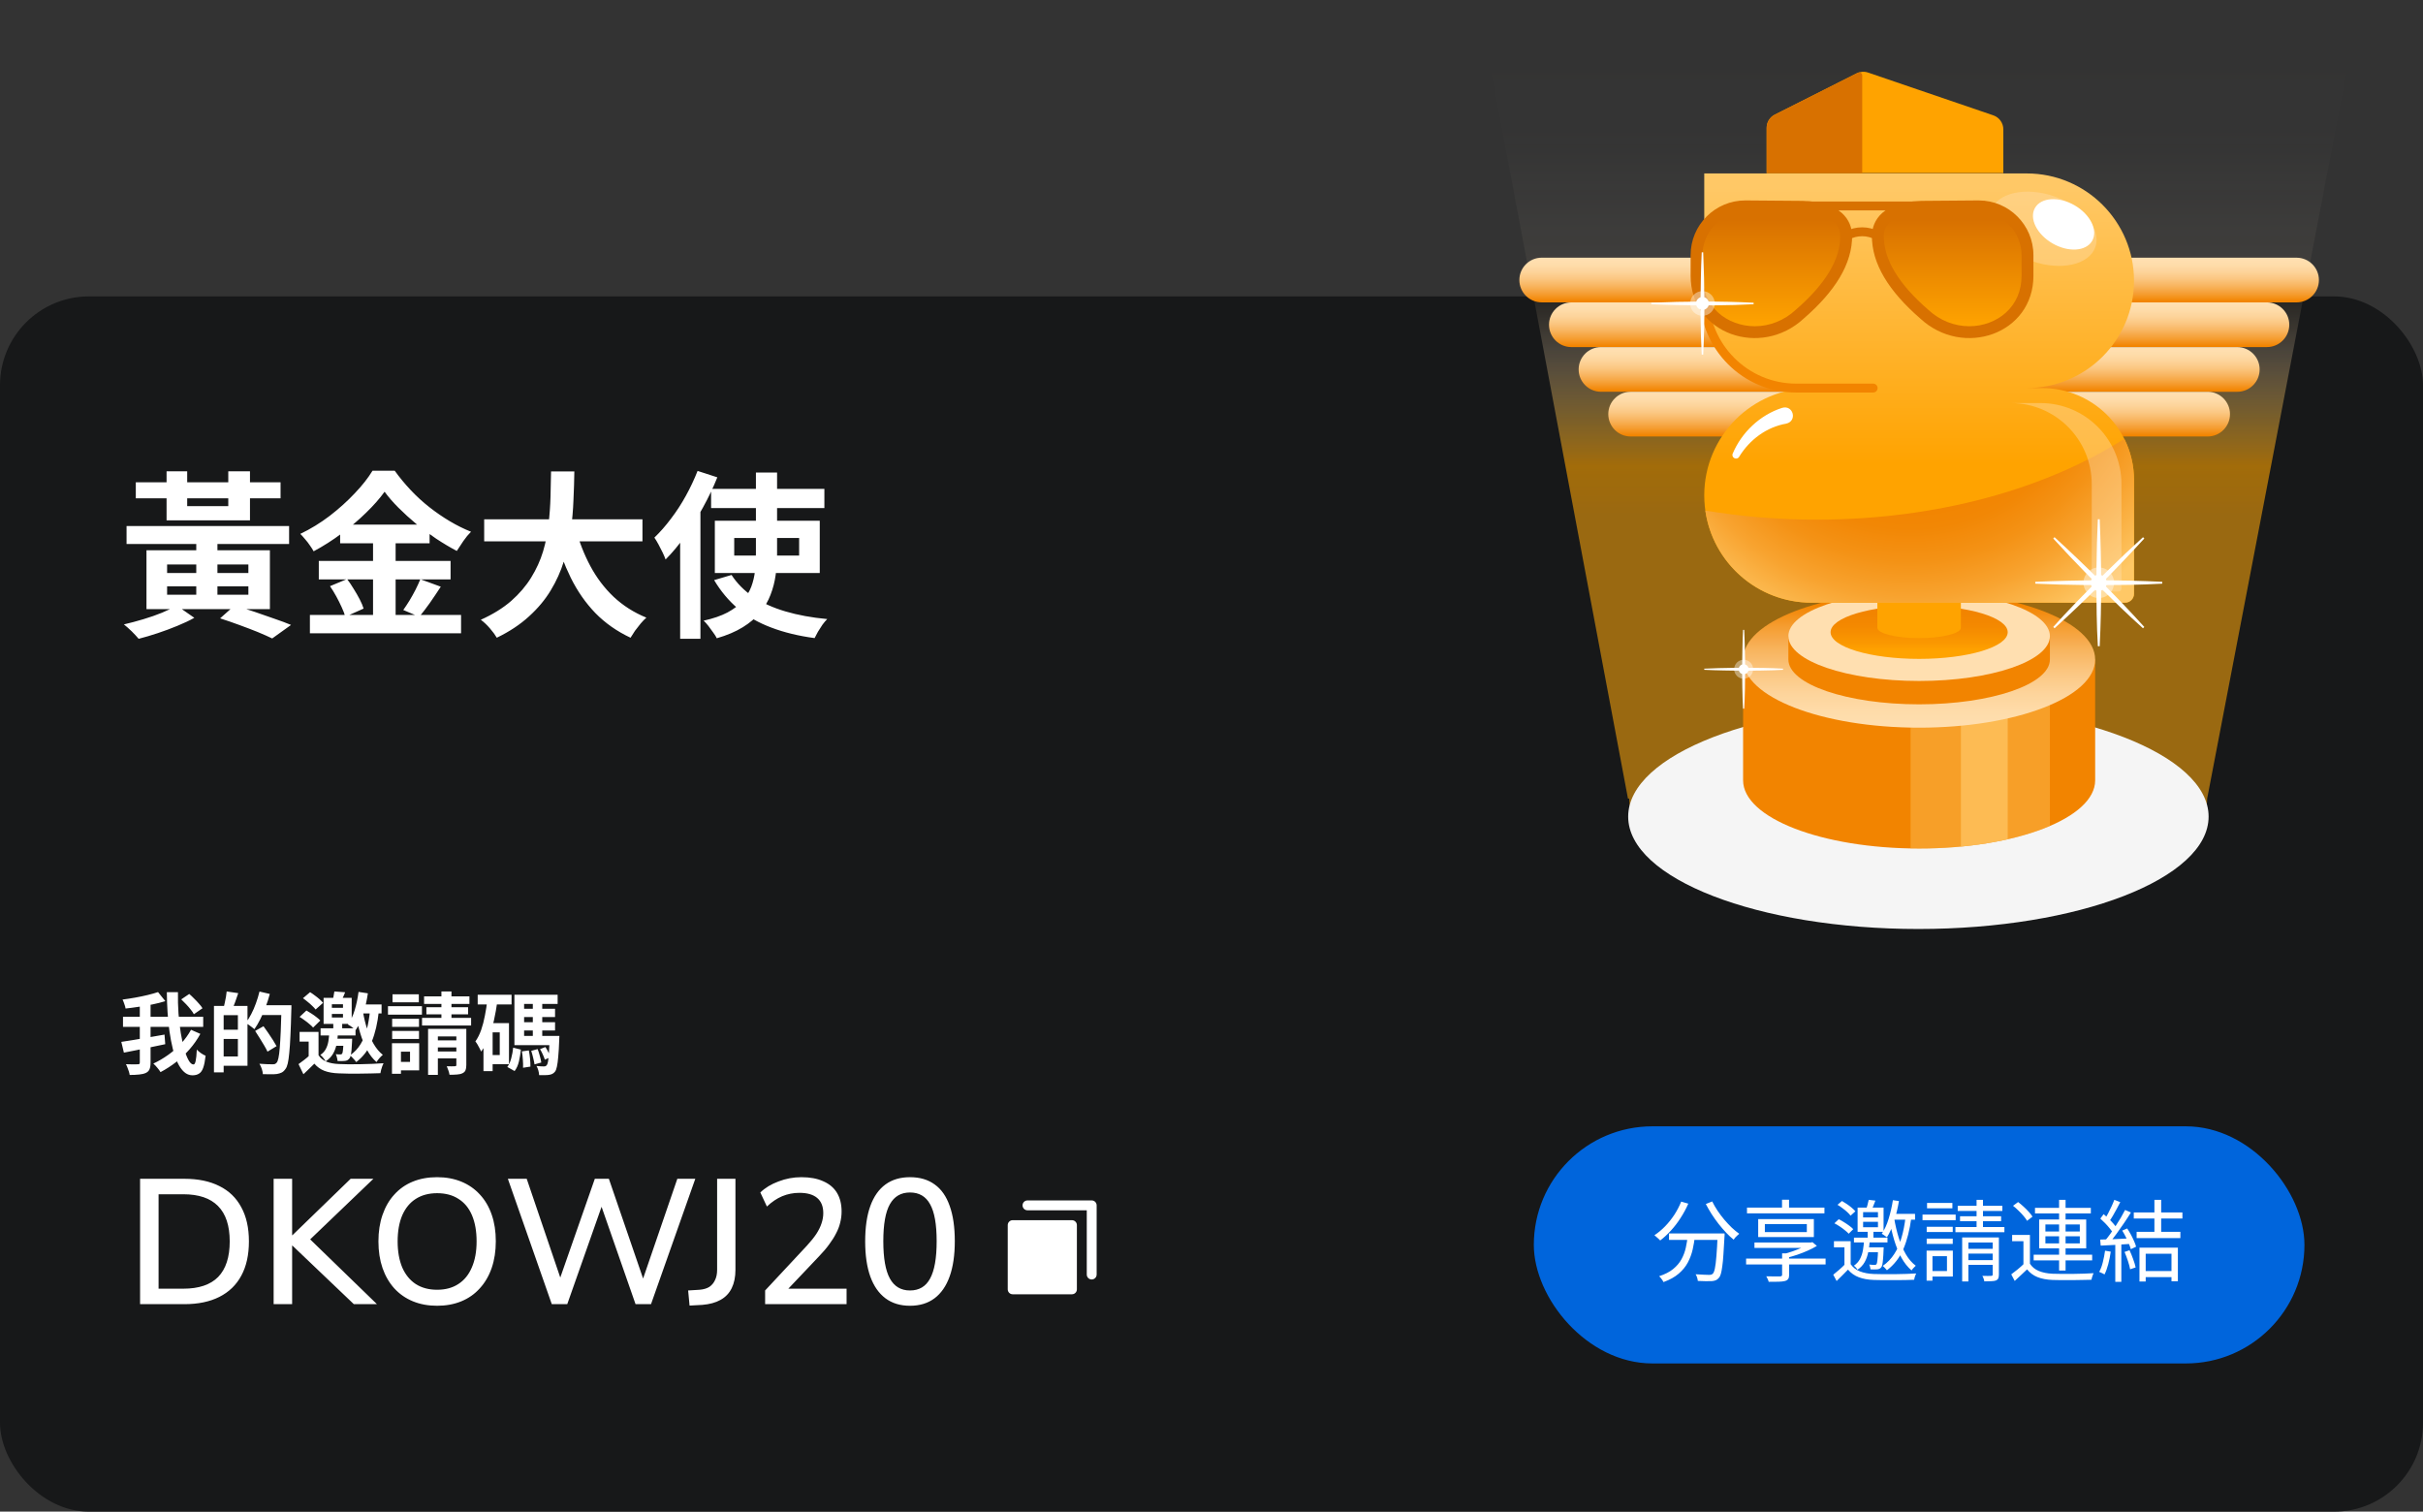 <svg width="327" height="204" viewBox="0 0 327 204" fill="none" xmlns="http://www.w3.org/2000/svg">
<rect x="0" y="0" width="327" height="204" fill="#333333" stroke="none"/>
<rect y="40" width="327" height="164" rx="12" fill="#171819"/>
<path d="M29.704 83.448L31.648 81.72C32.544 81.976 33.464 82.264 34.408 82.584C35.352 82.904 36.248 83.216 37.096 83.52C37.944 83.808 38.672 84.08 39.28 84.336L36.736 86.16C36.208 85.904 35.56 85.616 34.792 85.296C34.04 84.992 33.224 84.68 32.344 84.36C31.48 84.04 30.6 83.736 29.704 83.448ZM18.328 65.088H37.864V67.248H18.328V65.088ZM17.08 70.992H39.016V73.416H17.08V70.992ZM26.488 71.952H29.344V81.24H26.488V71.952ZM22.552 79.128V80.256H33.52V79.128H22.552ZM22.552 76.176V77.328H33.52V76.176H22.552ZM19.768 74.256H36.424V82.2H19.768V74.256ZM23.848 81.72L26.224 83.376C25.568 83.744 24.808 84.104 23.944 84.456C23.096 84.808 22.216 85.136 21.304 85.44C20.392 85.744 19.528 86 18.712 86.208C18.472 85.92 18.16 85.584 17.776 85.2C17.392 84.832 17.04 84.52 16.72 84.264C17.552 84.072 18.424 83.84 19.336 83.568C20.248 83.296 21.096 83 21.88 82.68C22.68 82.344 23.336 82.024 23.848 81.72ZM22.48 63.6H25.264V68.304H30.808V63.6H33.736V70.224H22.48V63.6ZM51.904 66.36C51.248 67.272 50.416 68.216 49.408 69.192C48.416 70.168 47.312 71.104 46.096 72C44.896 72.896 43.64 73.696 42.328 74.4C42.2 74.16 42.032 73.896 41.824 73.608C41.632 73.32 41.416 73.04 41.176 72.768C40.952 72.496 40.736 72.256 40.528 72.048C41.904 71.392 43.224 70.584 44.488 69.624C45.752 68.648 46.88 67.632 47.872 66.576C48.88 65.52 49.68 64.504 50.272 63.528H53.272C53.928 64.44 54.648 65.312 55.432 66.144C56.216 66.976 57.056 67.744 57.952 68.448C58.848 69.152 59.768 69.784 60.712 70.344C61.656 70.904 62.608 71.376 63.568 71.76C63.2 72.128 62.856 72.544 62.536 73.008C62.216 73.472 61.92 73.92 61.648 74.352C60.736 73.872 59.808 73.32 58.864 72.696C57.936 72.072 57.04 71.408 56.176 70.704C55.312 69.984 54.512 69.256 53.776 68.52C53.04 67.784 52.416 67.064 51.904 66.36ZM45.904 70.8H57.976V73.32H45.904V70.8ZM43.024 75.696H60.808V78.192H43.024V75.696ZM41.824 82.992H62.224V85.464H41.824V82.992ZM50.344 71.808H53.392V84.24H50.344V71.808ZM44.536 79.104L46.84 78.144C47.144 78.544 47.44 78.984 47.728 79.464C48.032 79.944 48.304 80.416 48.544 80.88C48.784 81.344 48.96 81.76 49.072 82.128L46.6 83.232C46.504 82.864 46.344 82.44 46.12 81.96C45.896 81.464 45.648 80.968 45.376 80.472C45.104 79.976 44.824 79.52 44.536 79.104ZM56.728 78.168L59.488 79.176C59.008 79.912 58.512 80.648 58 81.384C57.488 82.104 57.016 82.72 56.584 83.232L54.424 82.32C54.696 81.936 54.976 81.512 55.264 81.048C55.552 80.568 55.824 80.08 56.08 79.584C56.336 79.072 56.552 78.6 56.728 78.168ZM65.344 70.08H86.704V73.056H65.344V70.08ZM77.68 71.28C78.16 73.104 78.824 74.808 79.672 76.392C80.52 77.976 81.568 79.36 82.816 80.544C84.08 81.728 85.552 82.664 87.232 83.352C86.992 83.56 86.736 83.824 86.464 84.144C86.208 84.464 85.952 84.792 85.696 85.128C85.456 85.48 85.256 85.792 85.096 86.064C83.256 85.2 81.672 84.088 80.344 82.728C79.032 81.368 77.928 79.784 77.032 77.976C76.136 76.152 75.384 74.144 74.776 71.952L77.68 71.28ZM74.368 63.624H77.512C77.496 64.84 77.456 66.128 77.392 67.488C77.344 68.832 77.224 70.2 77.032 71.592C76.84 72.984 76.528 74.368 76.096 75.744C75.68 77.104 75.088 78.416 74.32 79.68C73.568 80.928 72.592 82.096 71.392 83.184C70.208 84.272 68.76 85.232 67.048 86.064C66.824 85.68 66.512 85.256 66.112 84.792C65.712 84.328 65.304 83.944 64.888 83.64C66.52 82.904 67.888 82.056 68.992 81.096C70.096 80.12 70.992 79.072 71.68 77.952C72.384 76.816 72.92 75.64 73.288 74.424C73.656 73.192 73.904 71.952 74.032 70.704C74.176 69.456 74.264 68.232 74.296 67.032C74.328 65.832 74.352 64.696 74.368 63.624ZM95.968 65.976H111.256V68.568H95.968V65.976ZM99.088 72.6V74.976H107.848V72.6H99.088ZM96.472 70.272H110.632V77.328H96.472V70.272ZM98.728 77.592C99.464 78.728 100.44 79.712 101.656 80.544C102.872 81.36 104.32 82.016 106 82.512C107.68 83.008 109.56 83.352 111.64 83.544C111.432 83.752 111.216 84.008 110.992 84.312C110.784 84.616 110.584 84.928 110.392 85.248C110.216 85.568 110.064 85.856 109.936 86.112C107.776 85.824 105.832 85.352 104.104 84.696C102.392 84.056 100.896 83.208 99.616 82.152C98.352 81.08 97.272 79.792 96.376 78.288L98.728 77.592ZM102.016 63.768H104.872V74.712C104.872 75.688 104.808 76.648 104.68 77.592C104.552 78.52 104.32 79.416 103.984 80.28C103.664 81.128 103.2 81.92 102.592 82.656C101.984 83.392 101.2 84.056 100.24 84.648C99.28 85.24 98.112 85.736 96.736 86.136C96.64 85.928 96.48 85.672 96.256 85.368C96.048 85.08 95.832 84.784 95.608 84.48C95.384 84.192 95.168 83.952 94.96 83.76C96.256 83.472 97.328 83.104 98.176 82.656C99.04 82.192 99.728 81.664 100.24 81.072C100.752 80.48 101.136 79.848 101.392 79.176C101.648 78.488 101.816 77.768 101.896 77.016C101.976 76.264 102.016 75.488 102.016 74.688V63.768ZM94.144 63.552L96.808 64.416C96.264 65.776 95.616 67.136 94.864 68.496C94.128 69.84 93.328 71.12 92.464 72.336C91.616 73.536 90.736 74.592 89.824 75.504C89.744 75.264 89.616 74.96 89.44 74.592C89.264 74.224 89.072 73.848 88.864 73.464C88.656 73.08 88.472 72.776 88.312 72.552C89.08 71.816 89.824 70.968 90.544 70.008C91.28 69.048 91.952 68.016 92.56 66.912C93.168 65.808 93.696 64.688 94.144 63.552ZM91.792 70.224L94.528 67.488V67.512V86.208H91.792V70.224Z" fill="white"/>
<path d="M24.46 134.868L25.54 134.136C25.756 134.32 25.976 134.528 26.2 134.76C26.432 134.984 26.648 135.212 26.848 135.444C27.056 135.668 27.216 135.876 27.328 136.068L26.164 136.872C26.068 136.68 25.924 136.468 25.732 136.236C25.548 135.996 25.344 135.76 25.12 135.528C24.896 135.288 24.676 135.068 24.46 134.868ZM16.6 137.22H27.424V138.576H16.6V137.22ZM16.372 140.604C16.852 140.532 17.412 140.444 18.052 140.34C18.692 140.236 19.368 140.12 20.08 139.992C20.8 139.864 21.508 139.74 22.204 139.62L22.3 140.916C21.66 141.052 21.008 141.188 20.344 141.324C19.688 141.46 19.048 141.592 18.424 141.72C17.808 141.84 17.24 141.952 16.72 142.056L16.372 140.604ZM18.868 135.276H20.32V143.388C20.32 143.78 20.272 144.084 20.176 144.3C20.088 144.516 19.924 144.68 19.684 144.792C19.444 144.904 19.144 144.976 18.784 145.008C18.424 145.048 17.996 145.068 17.5 145.068C17.484 144.932 17.448 144.776 17.392 144.6C17.336 144.424 17.272 144.248 17.2 144.072C17.136 143.896 17.068 143.744 16.996 143.616C17.332 143.632 17.656 143.64 17.968 143.64C18.28 143.64 18.488 143.636 18.592 143.628C18.696 143.628 18.768 143.612 18.808 143.58C18.848 143.54 18.868 143.472 18.868 143.376V135.276ZM21.328 133.884L22.312 135.108C21.792 135.268 21.228 135.412 20.62 135.54C20.012 135.66 19.392 135.768 18.76 135.864C18.136 135.96 17.532 136.04 16.948 136.104C16.924 135.936 16.868 135.732 16.78 135.492C16.7 135.252 16.62 135.052 16.54 134.892C17.1 134.82 17.672 134.732 18.256 134.628C18.84 134.524 19.396 134.408 19.924 134.28C20.452 134.152 20.92 134.02 21.328 133.884ZM22.516 133.896H24.016C24 134.864 24.024 135.82 24.088 136.764C24.16 137.708 24.264 138.596 24.4 139.428C24.536 140.252 24.696 140.984 24.88 141.624C25.064 142.256 25.26 142.752 25.468 143.112C25.676 143.472 25.892 143.652 26.116 143.652C26.244 143.652 26.34 143.496 26.404 143.184C26.476 142.872 26.528 142.36 26.56 141.648C26.712 141.808 26.9 141.968 27.124 142.128C27.348 142.28 27.556 142.396 27.748 142.476C27.668 143.18 27.56 143.72 27.424 144.096C27.288 144.48 27.1 144.744 26.86 144.888C26.628 145.04 26.332 145.116 25.972 145.116C25.556 145.116 25.18 144.964 24.844 144.66C24.516 144.364 24.224 143.948 23.968 143.412C23.72 142.876 23.504 142.252 23.32 141.54C23.144 140.82 22.996 140.044 22.876 139.212C22.756 138.372 22.668 137.5 22.612 136.596C22.556 135.692 22.524 134.792 22.516 133.896ZM25.78 138.972L27.04 139.524C26.632 140.268 26.148 140.96 25.588 141.6C25.028 142.24 24.416 142.82 23.752 143.34C23.088 143.852 22.392 144.3 21.664 144.684C21.56 144.508 21.416 144.312 21.232 144.096C21.056 143.88 20.876 143.692 20.692 143.532C21.38 143.212 22.044 142.824 22.684 142.368C23.332 141.912 23.92 141.396 24.448 140.82C24.976 140.244 25.42 139.628 25.78 138.972ZM29.716 135.756H33.4V143.832H29.716V142.572H32.104V137.004H29.716V135.756ZM28.876 135.756H30.184V144.72H28.876V135.756ZM29.668 138.96H32.728V140.208H29.668V138.96ZM30.592 133.8L32.152 134.028C32.024 134.436 31.884 134.84 31.732 135.24C31.588 135.64 31.456 135.98 31.336 136.26L30.184 135.996C30.24 135.788 30.292 135.556 30.34 135.3C30.396 135.044 30.448 134.784 30.496 134.52C30.544 134.256 30.576 134.016 30.592 133.8ZM34.984 135.66H38.5V136.98H34.984V135.66ZM37.996 135.66H39.328C39.328 135.66 39.328 135.704 39.328 135.792C39.328 135.872 39.328 135.964 39.328 136.068C39.328 136.172 39.324 136.252 39.316 136.308C39.284 137.66 39.244 138.808 39.196 139.752C39.156 140.688 39.104 141.464 39.04 142.08C38.984 142.688 38.916 143.164 38.836 143.508C38.756 143.852 38.652 144.104 38.524 144.264C38.364 144.496 38.192 144.656 38.008 144.744C37.824 144.832 37.612 144.896 37.372 144.936C37.14 144.968 36.852 144.98 36.508 144.972C36.172 144.972 35.828 144.968 35.476 144.96C35.468 144.76 35.42 144.524 35.332 144.252C35.244 143.988 35.136 143.756 35.008 143.556C35.392 143.588 35.748 143.608 36.076 143.616C36.412 143.624 36.656 143.628 36.808 143.628C36.928 143.628 37.024 143.616 37.096 143.592C37.176 143.56 37.252 143.504 37.324 143.424C37.428 143.32 37.512 143.108 37.576 142.788C37.648 142.46 37.708 142 37.756 141.408C37.804 140.816 37.848 140.068 37.888 139.164C37.928 138.26 37.964 137.184 37.996 135.936V135.66ZM35.02 133.812L36.412 134.136C36.26 134.72 36.072 135.304 35.848 135.888C35.632 136.472 35.392 137.024 35.128 137.544C34.872 138.056 34.608 138.504 34.336 138.888C34.256 138.808 34.14 138.716 33.988 138.612C33.844 138.5 33.696 138.392 33.544 138.288C33.4 138.184 33.272 138.104 33.16 138.048C33.424 137.704 33.672 137.308 33.904 136.86C34.144 136.404 34.356 135.916 34.54 135.396C34.732 134.868 34.892 134.34 35.02 133.812ZM34.432 139.128L35.56 138.492C35.76 138.764 35.972 139.064 36.196 139.392C36.42 139.72 36.632 140.04 36.832 140.352C37.032 140.664 37.196 140.94 37.324 141.18L36.1 141.924C35.988 141.676 35.836 141.392 35.644 141.072C35.46 140.752 35.26 140.424 35.044 140.088C34.836 139.744 34.632 139.424 34.432 139.128ZM42.988 139.26V143.052H41.656V140.568H40.432V139.26H42.988ZM42.988 142.404C43.244 142.796 43.604 143.088 44.068 143.28C44.532 143.464 45.084 143.568 45.724 143.592C46.084 143.608 46.52 143.62 47.032 143.628C47.552 143.628 48.096 143.624 48.664 143.616C49.232 143.608 49.784 143.592 50.32 143.568C50.864 143.544 51.344 143.516 51.76 143.484C51.712 143.588 51.656 143.72 51.592 143.88C51.536 144.04 51.484 144.204 51.436 144.372C51.388 144.54 51.356 144.692 51.34 144.828C50.964 144.844 50.528 144.856 50.032 144.864C49.544 144.88 49.04 144.888 48.52 144.888C48 144.896 47.496 144.896 47.008 144.888C46.52 144.88 46.092 144.868 45.724 144.852C44.972 144.828 44.328 144.716 43.792 144.516C43.264 144.316 42.808 143.992 42.424 143.544C42.2 143.768 41.968 143.996 41.728 144.228C41.488 144.468 41.228 144.716 40.948 144.972L40.288 143.604C40.52 143.436 40.768 143.252 41.032 143.052C41.304 142.844 41.56 142.628 41.8 142.404H42.988ZM40.888 134.712L41.848 133.896C42.056 134.024 42.268 134.172 42.484 134.34C42.708 134.5 42.92 134.668 43.12 134.844C43.32 135.02 43.48 135.184 43.6 135.336L42.592 136.236C42.48 136.084 42.328 135.92 42.136 135.744C41.952 135.56 41.748 135.38 41.524 135.204C41.308 135.02 41.096 134.856 40.888 134.712ZM40.432 137.232L41.356 136.368C41.572 136.488 41.8 136.628 42.04 136.788C42.28 136.94 42.504 137.1 42.712 137.268C42.928 137.428 43.1 137.58 43.228 137.724L42.256 138.672C42.136 138.528 41.972 138.372 41.764 138.204C41.564 138.028 41.344 137.856 41.104 137.688C40.872 137.512 40.648 137.36 40.432 137.232ZM44.788 136.836V137.316H46.288V136.836H44.788ZM44.788 135.528V136.008H46.288V135.528H44.788ZM43.672 134.664H47.464V138.18H43.672V134.664ZM45.124 133.8L46.576 133.908C46.472 134.196 46.352 134.472 46.216 134.736C46.088 134.992 45.972 135.22 45.868 135.42L44.836 135.228C44.892 135.004 44.948 134.764 45.004 134.508C45.06 134.244 45.1 134.008 45.124 133.8ZM43.264 138.768H47.98V139.74H43.264V138.768ZM48.508 135.552H51.496V136.764H48.508V135.552ZM44.932 140.172H46.768V141.132H44.932V140.172ZM44.98 138.072H46.18V139.14H44.98V138.072ZM46.372 140.172H47.524C47.524 140.172 47.524 140.22 47.524 140.316C47.524 140.412 47.52 140.496 47.512 140.568C47.496 141.032 47.472 141.42 47.44 141.732C47.408 142.036 47.368 142.28 47.32 142.464C47.28 142.64 47.224 142.768 47.152 142.848C47.064 142.952 46.968 143.032 46.864 143.088C46.76 143.136 46.644 143.164 46.516 143.172C46.412 143.188 46.272 143.196 46.096 143.196C45.928 143.196 45.748 143.192 45.556 143.184C45.548 143.048 45.52 142.892 45.472 142.716C45.432 142.532 45.38 142.38 45.316 142.26C45.452 142.276 45.568 142.288 45.664 142.296C45.768 142.296 45.848 142.296 45.904 142.296C45.968 142.296 46.02 142.292 46.06 142.284C46.1 142.268 46.136 142.236 46.168 142.188C46.224 142.124 46.264 141.956 46.288 141.684C46.32 141.412 46.348 140.956 46.372 140.316V140.172ZM44.44 139.248H45.616C45.592 139.824 45.532 140.364 45.436 140.868C45.34 141.364 45.176 141.812 44.944 142.212C44.72 142.604 44.388 142.944 43.948 143.232C43.884 143.096 43.78 142.944 43.636 142.776C43.5 142.6 43.364 142.464 43.228 142.368C43.564 142.144 43.812 141.876 43.972 141.564C44.14 141.252 44.256 140.9 44.32 140.508C44.384 140.116 44.424 139.696 44.44 139.248ZM48.388 133.86L49.648 134.052C49.504 135.02 49.296 135.94 49.024 136.812C48.752 137.684 48.412 138.416 48.004 139.008C47.924 138.936 47.82 138.852 47.692 138.756C47.572 138.66 47.444 138.564 47.308 138.468C47.172 138.372 47.052 138.3 46.948 138.252C47.332 137.732 47.64 137.084 47.872 136.308C48.104 135.532 48.276 134.716 48.388 133.86ZM49.936 136.368L51.124 136.476C50.956 138.052 50.64 139.412 50.176 140.556C49.712 141.692 49.012 142.616 48.076 143.328C48.028 143.248 47.952 143.152 47.848 143.04C47.744 142.92 47.636 142.804 47.524 142.692C47.412 142.572 47.316 142.48 47.236 142.416C47.82 142.016 48.292 141.52 48.652 140.928C49.02 140.336 49.304 139.66 49.504 138.9C49.704 138.14 49.848 137.296 49.936 136.368ZM48.988 136.572C49.124 137.364 49.312 138.136 49.552 138.888C49.792 139.632 50.088 140.304 50.44 140.904C50.792 141.504 51.2 141.988 51.664 142.356C51.528 142.46 51.376 142.608 51.208 142.8C51.04 142.992 50.908 143.168 50.812 143.328C50.308 142.888 49.876 142.332 49.516 141.66C49.156 140.98 48.852 140.224 48.604 139.392C48.356 138.56 48.152 137.684 47.992 136.764L48.988 136.572ZM52.924 137.484H56.548V138.576H52.924V137.484ZM52.972 134.184H56.524V135.264H52.972V134.184ZM52.924 139.128H56.548V140.208H52.924V139.128ZM52.36 135.792H56.944V136.932H52.36V135.792ZM53.548 140.784H56.572V144.444H53.548V143.304H55.336V141.924H53.548V140.784ZM52.9 140.784H54.112V144.912H52.9V140.784ZM57.232 134.46H63.352V135.48H57.232V134.46ZM57.544 135.924H63.172V136.884H57.544V135.924ZM56.956 137.364H63.58V138.396H56.956V137.364ZM59.572 133.8H60.928V138.24H59.572V133.8ZM57.772 138.852H62.368V139.872H59.092V145.056H57.772V138.852ZM61.588 138.852H62.932V143.736C62.932 144.032 62.896 144.264 62.824 144.432C62.752 144.608 62.612 144.744 62.404 144.84C62.204 144.936 61.96 144.992 61.672 145.008C61.384 145.032 61.048 145.044 60.664 145.044C60.64 144.868 60.588 144.668 60.508 144.444C60.436 144.228 60.364 144.044 60.292 143.892C60.508 143.9 60.724 143.904 60.94 143.904C61.164 143.904 61.312 143.9 61.384 143.892C61.464 143.892 61.516 143.88 61.54 143.856C61.572 143.824 61.588 143.776 61.588 143.712V138.852ZM58.348 140.4H62.272V141.348H58.348V140.4ZM58.348 141.9H62.272V142.836H58.348V141.9ZM64.468 134.244H69.04V135.552H64.468V134.244ZM65.872 138.072H68.692V143.616H65.872V142.38H67.444V139.32H65.872V138.072ZM65.776 134.94L67.12 135.144C67 136.008 66.848 136.856 66.664 137.688C66.48 138.512 66.244 139.288 65.956 140.016C65.676 140.736 65.336 141.368 64.936 141.912C64.896 141.8 64.828 141.66 64.732 141.492C64.644 141.316 64.548 141.14 64.444 140.964C64.34 140.788 64.244 140.648 64.156 140.544C64.468 140.104 64.728 139.588 64.936 138.996C65.144 138.396 65.312 137.752 65.44 137.064C65.576 136.376 65.688 135.668 65.776 134.94ZM65.248 138.072H66.484V144.552H65.248V138.072ZM70.108 136.14H74.908V137.256H70.108V136.14ZM70.108 137.952H74.908V139.068H70.108V137.952ZM69.424 139.8H74.608V141.048H69.424V139.8ZM71.908 134.904H73.18V140.292H71.908V134.904ZM70.432 141.888L71.368 141.756C71.44 142.1 71.496 142.476 71.536 142.884C71.576 143.292 71.592 143.644 71.584 143.94L70.588 144.096C70.604 143.792 70.596 143.436 70.564 143.028C70.54 142.612 70.496 142.232 70.432 141.888ZM71.692 141.816L72.556 141.576C72.668 141.864 72.768 142.176 72.856 142.512C72.952 142.848 73.016 143.14 73.048 143.388L72.136 143.64C72.104 143.4 72.044 143.108 71.956 142.764C71.876 142.42 71.788 142.104 71.692 141.816ZM72.88 141.588L73.6 141.3C73.752 141.508 73.888 141.744 74.008 142.008C74.136 142.264 74.228 142.484 74.284 142.668L73.528 143.004C73.472 142.812 73.384 142.584 73.264 142.32C73.144 142.048 73.016 141.804 72.88 141.588ZM69.256 141.384L70.3 141.648C70.244 142.176 70.156 142.704 70.036 143.232C69.916 143.752 69.72 144.188 69.448 144.54L68.464 143.988C68.696 143.684 68.872 143.296 68.992 142.824C69.12 142.352 69.208 141.872 69.256 141.384ZM69.424 134.244H75.256V135.48H70.732V140.46H69.424V134.244ZM74.176 139.8H75.496C75.496 139.8 75.492 139.868 75.484 140.004C75.484 140.132 75.48 140.24 75.472 140.328C75.44 141.248 75.396 142 75.34 142.584C75.292 143.168 75.232 143.62 75.16 143.94C75.096 144.252 75.012 144.476 74.908 144.612C74.796 144.756 74.672 144.86 74.536 144.924C74.408 144.988 74.256 145.032 74.08 145.056C73.928 145.08 73.736 145.092 73.504 145.092C73.272 145.1 73.024 145.1 72.76 145.092C72.752 144.9 72.716 144.688 72.652 144.456C72.588 144.224 72.504 144.024 72.4 143.856C72.616 143.88 72.816 143.896 73 143.904C73.184 143.912 73.32 143.916 73.408 143.916C73.496 143.916 73.564 143.904 73.612 143.88C73.668 143.856 73.724 143.816 73.78 143.76C73.852 143.68 73.912 143.512 73.96 143.256C74.008 142.992 74.048 142.6 74.08 142.08C74.12 141.56 74.152 140.872 74.176 140.016V139.8Z" fill="white"/>
<path d="M18.905 176V159.08H24.881C26.738 159.08 28.314 159.408 29.61 160.064C30.905 160.704 31.89 161.656 32.562 162.92C33.249 164.168 33.593 165.704 33.593 167.528C33.593 169.352 33.249 170.896 32.562 172.16C31.89 173.408 30.905 174.36 29.61 175.016C28.314 175.672 26.738 176 24.881 176H18.905ZM21.401 173.912H24.738C26.834 173.912 28.401 173.384 29.442 172.328C30.482 171.256 31.002 169.656 31.002 167.528C31.002 165.4 30.474 163.808 29.418 162.752C28.378 161.696 26.817 161.168 24.738 161.168H21.401V173.912ZM36.929 176V159.08H39.425V166.688H39.473L47.321 159.08H50.393L41.201 167.888L41.249 166.664L50.873 176H47.753L39.473 168.104H39.425V176H36.929ZM58.992 176.216C57.792 176.216 56.704 176.016 55.728 175.616C54.752 175.216 53.912 174.632 53.208 173.864C52.52 173.096 51.992 172.184 51.624 171.128C51.256 170.056 51.072 168.856 51.072 167.528C51.072 166.2 51.256 165.008 51.624 163.952C51.992 162.88 52.52 161.968 53.208 161.216C53.896 160.448 54.728 159.864 55.704 159.464C56.68 159.064 57.776 158.864 58.992 158.864C60.192 158.864 61.28 159.064 62.256 159.464C63.232 159.864 64.064 160.44 64.752 161.192C65.456 161.944 65.992 162.856 66.36 163.928C66.728 164.984 66.912 166.176 66.912 167.504C66.912 168.832 66.728 170.032 66.36 171.104C65.992 172.176 65.456 173.096 64.752 173.864C64.064 174.632 63.232 175.216 62.256 175.616C61.28 176.016 60.192 176.216 58.992 176.216ZM58.992 174.056C60.112 174.056 61.064 173.8 61.848 173.288C62.648 172.776 63.256 172.032 63.672 171.056C64.104 170.08 64.32 168.904 64.32 167.528C64.32 166.152 64.112 164.976 63.696 164C63.28 163.024 62.672 162.288 61.872 161.792C61.088 161.28 60.128 161.024 58.992 161.024C57.872 161.024 56.912 161.28 56.112 161.792C55.328 162.288 54.72 163.024 54.288 164C53.872 164.976 53.664 166.152 53.664 167.528C53.664 168.888 53.872 170.064 54.288 171.056C54.72 172.032 55.328 172.776 56.112 173.288C56.912 173.8 57.872 174.056 58.992 174.056ZM74.467 176L68.539 159.08H71.083L76.051 173.696H75.163L80.275 159.08H82.171L87.187 173.696H86.395L91.411 159.08H93.835L87.859 176H85.771L80.923 162.104H81.451L76.555 176H74.467ZM93.061 176.192L92.869 174.152L94.429 174.056C94.957 174.008 95.389 173.88 95.725 173.672C96.061 173.448 96.317 173.144 96.493 172.76C96.685 172.376 96.781 171.912 96.781 171.368V159.08H99.253V171.368C99.253 172.328 99.085 173.152 98.749 173.84C98.413 174.528 97.909 175.056 97.237 175.424C96.581 175.792 95.765 176.016 94.789 176.096L93.061 176.192ZM103.259 176V174.152L108.899 168.104C109.427 167.528 109.851 167 110.171 166.52C110.491 166.024 110.723 165.552 110.867 165.104C111.027 164.64 111.107 164.176 111.107 163.712C111.107 162.816 110.835 162.136 110.291 161.672C109.747 161.208 108.947 160.976 107.891 160.976C107.075 160.976 106.299 161.128 105.563 161.432C104.843 161.736 104.155 162.2 103.499 162.824L102.611 160.928C103.251 160.304 104.067 159.808 105.059 159.44C106.051 159.056 107.083 158.864 108.155 158.864C109.323 158.864 110.307 159.048 111.107 159.416C111.923 159.768 112.539 160.288 112.955 160.976C113.371 161.664 113.579 162.504 113.579 163.496C113.579 164.008 113.515 164.512 113.387 165.008C113.275 165.488 113.091 165.968 112.835 166.448C112.595 166.928 112.283 167.424 111.899 167.936C111.531 168.448 111.083 168.976 110.555 169.52L105.731 174.608V173.912H114.251V176H103.259ZM122.809 176.216C121.497 176.216 120.393 175.88 119.497 175.208C118.601 174.536 117.921 173.56 117.457 172.28C116.993 170.984 116.761 169.4 116.761 167.528C116.761 165.624 116.993 164.032 117.457 162.752C117.921 161.472 118.601 160.504 119.497 159.848C120.393 159.192 121.497 158.864 122.809 158.864C124.137 158.864 125.249 159.192 126.145 159.848C127.041 160.488 127.713 161.448 128.161 162.728C128.625 164.008 128.857 165.6 128.857 167.504C128.857 169.376 128.625 170.96 128.161 172.256C127.697 173.552 127.017 174.536 126.121 175.208C125.225 175.88 124.121 176.216 122.809 176.216ZM122.809 174.152C124.041 174.152 124.945 173.616 125.521 172.544C126.113 171.472 126.409 169.792 126.409 167.504C126.409 165.216 126.113 163.552 125.521 162.512C124.945 161.456 124.041 160.928 122.809 160.928C121.593 160.928 120.689 161.456 120.097 162.512C119.505 163.552 119.209 165.216 119.209 167.504C119.209 169.792 119.505 171.472 120.097 172.544C120.689 173.616 121.593 174.152 122.809 174.152Z" fill="white"/>
<path d="M136.667 164.667C136.298 164.667 136 164.965 136 165.333V174C136 174.368 136.298 174.667 136.667 174.667H144.667C145.035 174.667 145.333 174.368 145.333 174V165.333C145.333 164.965 145.035 164.667 144.667 164.667H136.667Z" fill="white"/>
<path fill-rule="evenodd" clip-rule="evenodd" d="M138 162.667C138 162.298 138.298 162 138.667 162H147.333C147.702 162 148 162.298 148 162.667V172C148 172.368 147.702 172.667 147.333 172.667C146.965 172.667 146.667 172.368 146.667 172V163.333H138.667C138.298 163.333 138 163.035 138 162.667Z" fill="white"/>
<rect x="207" y="152" width="104" height="32" rx="16" fill="#0065DC"/>
<path d="M225.244 166.456H232.12V167.332H225.244V166.456ZM231.808 166.456H232.744C232.744 166.456 232.744 166.484 232.744 166.54C232.744 166.596 232.744 166.66 232.744 166.732C232.744 166.796 232.74 166.848 232.732 166.888C232.684 167.824 232.636 168.62 232.588 169.276C232.548 169.924 232.496 170.464 232.432 170.896C232.376 171.328 232.312 171.668 232.24 171.916C232.168 172.164 232.076 172.344 231.964 172.456C231.844 172.608 231.712 172.712 231.568 172.768C231.424 172.832 231.248 172.872 231.04 172.888C230.84 172.904 230.564 172.908 230.212 172.9C229.868 172.9 229.508 172.888 229.132 172.864C229.124 172.728 229.092 172.576 229.036 172.408C228.988 172.24 228.92 172.092 228.832 171.964C229.224 171.996 229.588 172.016 229.924 172.024C230.26 172.04 230.5 172.048 230.644 172.048C230.764 172.048 230.864 172.036 230.944 172.012C231.024 171.988 231.092 171.948 231.148 171.892C231.268 171.78 231.364 171.54 231.436 171.172C231.516 170.796 231.584 170.244 231.64 169.516C231.704 168.78 231.76 167.82 231.808 166.636V166.456ZM226.888 162.16L227.848 162.436C227.552 163.108 227.204 163.752 226.804 164.368C226.412 164.984 225.98 165.548 225.508 166.06C225.044 166.572 224.56 167.02 224.056 167.404C224 167.34 223.924 167.264 223.828 167.176C223.732 167.088 223.632 167 223.528 166.912C223.432 166.824 223.348 166.752 223.276 166.696C223.788 166.36 224.272 165.956 224.728 165.484C225.184 165.012 225.596 164.496 225.964 163.936C226.332 163.368 226.64 162.776 226.888 162.16ZM231.076 162.136C231.268 162.536 231.504 162.948 231.784 163.372C232.064 163.788 232.368 164.192 232.696 164.584C233.024 164.968 233.36 165.328 233.704 165.664C234.056 165.992 234.396 166.272 234.724 166.504C234.644 166.568 234.552 166.648 234.448 166.744C234.352 166.832 234.26 166.924 234.172 167.02C234.092 167.116 234.024 167.208 233.968 167.296C233.632 167.024 233.292 166.708 232.948 166.348C232.604 165.98 232.264 165.584 231.928 165.16C231.6 164.736 231.288 164.296 230.992 163.84C230.704 163.384 230.444 162.932 230.212 162.484L231.076 162.136ZM227.776 166.708H228.748C228.684 167.364 228.58 168.004 228.436 168.628C228.292 169.252 228.072 169.84 227.776 170.392C227.48 170.944 227.068 171.444 226.54 171.892C226.02 172.34 225.34 172.716 224.5 173.02C224.46 172.94 224.408 172.848 224.344 172.744C224.28 172.648 224.208 172.552 224.128 172.456C224.056 172.368 223.984 172.292 223.912 172.228C224.696 171.972 225.328 171.648 225.808 171.256C226.296 170.856 226.672 170.412 226.936 169.924C227.2 169.436 227.392 168.92 227.512 168.376C227.632 167.832 227.72 167.276 227.776 166.708ZM235.648 169.852H246.376V170.644H235.648V169.852ZM240.496 161.908H241.444V163.432H240.496V161.908ZM236.776 167.68H244.348V168.412H236.776V167.68ZM240.508 169.144H241.456V172.048C241.456 172.296 241.412 172.48 241.324 172.6C241.244 172.728 241.096 172.82 240.88 172.876C240.672 172.932 240.388 172.964 240.028 172.972C239.676 172.98 239.232 172.984 238.696 172.984C238.672 172.872 238.628 172.748 238.564 172.612C238.5 172.476 238.436 172.352 238.372 172.24C238.652 172.248 238.92 172.252 239.176 172.252C239.432 172.26 239.652 172.26 239.836 172.252C240.028 172.252 240.16 172.252 240.232 172.252C240.336 172.244 240.408 172.224 240.448 172.192C240.488 172.16 240.508 172.104 240.508 172.024V169.144ZM244.156 167.68H244.396L244.6 167.632L245.2 168.136C244.84 168.36 244.432 168.572 243.976 168.772C243.528 168.972 243.06 169.156 242.572 169.324C242.092 169.484 241.616 169.624 241.144 169.744C241.088 169.664 241.012 169.576 240.916 169.48C240.82 169.376 240.74 169.296 240.676 169.24C241.1 169.136 241.528 169.008 241.96 168.856C242.4 168.696 242.812 168.532 243.196 168.364C243.58 168.188 243.9 168.02 244.156 167.86V167.68ZM238.18 165.196V166.276H243.844V165.196H238.18ZM237.28 164.524H244.792V166.948H237.28V164.524ZM235.768 162.964H246.22V163.744H235.768V162.964ZM249.76 167.5V171.004H248.92V168.328H247.504V167.5H249.76ZM249.76 170.608C250.064 171.04 250.484 171.364 251.02 171.58C251.556 171.788 252.18 171.904 252.892 171.928C253.236 171.936 253.652 171.944 254.14 171.952C254.636 171.952 255.156 171.952 255.7 171.952C256.252 171.944 256.784 171.932 257.296 171.916C257.808 171.9 258.244 171.88 258.604 171.856C258.58 171.912 258.544 171.992 258.496 172.096C258.456 172.2 258.42 172.304 258.388 172.408C258.364 172.52 258.344 172.62 258.328 172.708C257.984 172.724 257.576 172.736 257.104 172.744C256.632 172.752 256.136 172.756 255.616 172.756C255.104 172.764 254.608 172.764 254.128 172.756C253.656 172.756 253.248 172.748 252.904 172.732C252.104 172.708 251.416 172.584 250.84 172.36C250.272 172.144 249.792 171.804 249.4 171.34C249.16 171.596 248.912 171.848 248.656 172.096C248.4 172.352 248.136 172.612 247.864 172.876L247.408 172.024C247.648 171.832 247.908 171.616 248.188 171.376C248.476 171.128 248.748 170.872 249.004 170.608H249.76ZM247.984 162.592L248.584 162.076C248.8 162.196 249.024 162.336 249.256 162.496C249.488 162.656 249.704 162.82 249.904 162.988C250.104 163.156 250.268 163.316 250.396 163.468L249.748 164.056C249.636 163.904 249.484 163.74 249.292 163.564C249.1 163.388 248.888 163.216 248.656 163.048C248.432 162.872 248.208 162.72 247.984 162.592ZM247.564 165.088L248.152 164.536C248.384 164.648 248.624 164.784 248.872 164.944C249.12 165.096 249.356 165.256 249.58 165.424C249.804 165.584 249.98 165.736 250.108 165.88L249.496 166.492C249.368 166.348 249.196 166.192 248.98 166.024C248.772 165.848 248.544 165.68 248.296 165.52C248.048 165.352 247.804 165.208 247.564 165.088ZM251.44 164.884V165.616H253.444V164.884H251.44ZM251.44 163.576V164.296H253.444V163.576H251.44ZM250.696 162.964H254.2V166.24H250.696V162.964ZM252.196 161.92L253.096 162.028C253.008 162.284 252.908 162.54 252.796 162.796C252.684 163.052 252.584 163.272 252.496 163.456L251.824 163.312C251.896 163.112 251.964 162.88 252.028 162.616C252.1 162.344 252.156 162.112 252.196 161.92ZM250.204 167.02H254.728V167.668H250.204V167.02ZM255.328 163.816H258.448V164.596H255.328V163.816ZM251.824 168.328H253.756V168.988H251.824V168.328ZM252.052 166.144H252.832V167.296H252.052V166.144ZM253.468 168.328H254.224C254.224 168.328 254.22 168.368 254.212 168.448C254.212 168.52 254.208 168.584 254.2 168.64C254.184 169.16 254.16 169.584 254.128 169.912C254.104 170.24 254.072 170.492 254.032 170.668C253.992 170.844 253.936 170.972 253.864 171.052C253.792 171.132 253.712 171.192 253.624 171.232C253.536 171.272 253.432 171.296 253.312 171.304C253.224 171.312 253.096 171.316 252.928 171.316C252.768 171.316 252.604 171.312 252.436 171.304C252.428 171.208 252.408 171.1 252.376 170.98C252.352 170.86 252.312 170.752 252.256 170.656C252.424 170.672 252.572 170.684 252.7 170.692C252.828 170.692 252.92 170.692 252.976 170.692C253.04 170.7 253.092 170.7 253.132 170.692C253.172 170.676 253.208 170.648 253.24 170.608C253.296 170.536 253.34 170.344 253.372 170.032C253.412 169.72 253.444 169.192 253.468 168.448V168.328ZM251.572 167.272H252.352C252.312 167.872 252.24 168.432 252.136 168.952C252.04 169.464 251.876 169.924 251.644 170.332C251.42 170.732 251.1 171.072 250.684 171.352C250.636 171.264 250.564 171.168 250.468 171.064C250.372 170.952 250.28 170.868 250.192 170.812C250.544 170.572 250.816 170.276 251.008 169.924C251.2 169.564 251.336 169.16 251.416 168.712C251.496 168.264 251.548 167.784 251.572 167.272ZM255.46 161.968L256.276 162.088C256.116 163.032 255.9 163.936 255.628 164.8C255.356 165.656 255.032 166.38 254.656 166.972C254.608 166.932 254.54 166.884 254.452 166.828C254.372 166.764 254.288 166.704 254.2 166.648C254.112 166.584 254.032 166.532 253.96 166.492C254.336 165.948 254.644 165.276 254.884 164.476C255.132 163.668 255.324 162.832 255.46 161.968ZM257.164 164.284L257.944 164.356C257.728 165.988 257.372 167.388 256.876 168.556C256.38 169.716 255.64 170.672 254.656 171.424C254.624 171.376 254.572 171.316 254.5 171.244C254.436 171.164 254.364 171.088 254.284 171.016C254.212 170.944 254.148 170.884 254.092 170.836C254.724 170.396 255.244 169.856 255.652 169.216C256.068 168.576 256.392 167.844 256.624 167.02C256.864 166.196 257.044 165.284 257.164 164.284ZM255.64 164.464C255.792 165.36 255.996 166.224 256.252 167.056C256.516 167.88 256.836 168.62 257.212 169.276C257.596 169.924 258.04 170.436 258.544 170.812C258.456 170.884 258.356 170.984 258.244 171.112C258.132 171.232 258.044 171.344 257.98 171.448C257.46 171.008 257.004 170.436 256.612 169.732C256.228 169.028 255.904 168.24 255.64 167.368C255.376 166.488 255.16 165.56 254.992 164.584L255.64 164.464ZM260.02 165.556H263.536V166.264H260.02V165.556ZM260.068 162.34H263.488V163.06H260.068V162.34ZM260.02 167.152H263.536V167.872H260.02V167.152ZM259.456 163.912H263.932V164.668H259.456V163.912ZM260.428 168.772H263.548V172.276H260.428V171.532H262.756V169.528H260.428V168.772ZM260.008 168.772H260.8V172.828H260.008V168.772ZM264.208 162.724H270.232V163.42H264.208V162.724ZM264.52 164.14H270.064V164.8H264.52V164.14ZM263.896 165.592H270.508V166.288H263.896V165.592ZM266.752 161.92H267.616V166.168H266.752V161.92ZM264.808 166.996H269.416V167.68H265.648V172.936H264.808V166.996ZM268.924 166.996H269.764V172C269.764 172.224 269.736 172.396 269.68 172.516C269.632 172.636 269.528 172.732 269.368 172.804C269.216 172.86 269.008 172.892 268.744 172.9C268.488 172.916 268.172 172.924 267.796 172.924C267.788 172.82 267.756 172.696 267.7 172.552C267.652 172.408 267.596 172.284 267.532 172.18C267.812 172.188 268.06 172.192 268.276 172.192C268.5 172.192 268.652 172.188 268.732 172.18C268.812 172.18 268.864 172.164 268.888 172.132C268.912 172.108 268.924 172.06 268.924 171.988V166.996ZM265.18 168.532H269.344V169.18H265.18V168.532ZM265.18 170.056H269.344V170.692H265.18V170.056ZM273.952 166.66V170.908H273.076V167.5H271.552V166.66H273.952ZM273.952 170.536C274.232 170.976 274.632 171.304 275.152 171.52C275.672 171.736 276.284 171.86 276.988 171.892C277.324 171.9 277.732 171.908 278.212 171.916C278.692 171.916 279.196 171.916 279.724 171.916C280.252 171.908 280.764 171.896 281.26 171.88C281.756 171.864 282.184 171.844 282.544 171.82C282.512 171.884 282.476 171.968 282.436 172.072C282.396 172.176 282.36 172.284 282.328 172.396C282.296 172.508 282.272 172.612 282.256 172.708C281.92 172.716 281.52 172.724 281.056 172.732C280.6 172.748 280.124 172.756 279.628 172.756C279.132 172.764 278.652 172.764 278.188 172.756C277.724 172.748 277.328 172.74 277 172.732C276.208 172.7 275.532 172.572 274.972 172.348C274.412 172.124 273.944 171.776 273.568 171.304C273.304 171.56 273.032 171.816 272.752 172.072C272.48 172.336 272.196 172.6 271.9 172.864L271.432 171.976C271.696 171.784 271.98 171.564 272.284 171.316C272.596 171.06 272.888 170.8 273.16 170.536H273.952ZM271.672 162.724L272.356 162.22C272.604 162.404 272.852 162.612 273.1 162.844C273.356 163.076 273.588 163.308 273.796 163.54C274.012 163.772 274.18 163.988 274.3 164.188L273.568 164.752C273.456 164.552 273.296 164.332 273.088 164.092C272.88 163.844 272.652 163.604 272.404 163.372C272.164 163.132 271.92 162.916 271.672 162.724ZM274.636 163H282.172V163.756H274.636V163ZM274.456 169.324H282.352V170.092H274.456V169.324ZM277.888 161.92H278.764V171.46H277.888V161.92ZM276.04 166.84V167.8H280.684V166.84H276.04ZM276.04 165.244V166.192H280.684V165.244H276.04ZM275.2 164.572H281.548V168.472H275.2V164.572ZM290.752 161.92H291.664V166.624H290.752V161.92ZM289.192 171.532H293.476V172.348H289.192V171.532ZM287.968 163.624H294.532V164.44H287.968V163.624ZM288.352 166.24H294.256V167.08H288.352V166.24ZM288.736 168.376H293.92V172.912H293.056V169.192H289.576V172.948H288.736V168.376ZM285.34 161.92L286.144 162.232C286 162.52 285.84 162.824 285.664 163.144C285.488 163.464 285.316 163.772 285.148 164.068C284.98 164.356 284.816 164.612 284.656 164.836L284.032 164.56C284.184 164.328 284.34 164.06 284.5 163.756C284.66 163.444 284.816 163.128 284.968 162.808C285.12 162.48 285.244 162.184 285.34 161.92ZM286.792 163.288L287.584 163.624C287.304 164.08 286.992 164.56 286.648 165.064C286.312 165.56 285.972 166.044 285.628 166.516C285.284 166.988 284.96 167.396 284.656 167.74L284.08 167.44C284.312 167.168 284.552 166.86 284.8 166.516C285.048 166.172 285.292 165.812 285.532 165.436C285.78 165.06 286.012 164.688 286.228 164.32C286.444 163.952 286.632 163.608 286.792 163.288ZM283.456 164.452L283.9 163.852C284.124 164.036 284.352 164.24 284.584 164.464C284.816 164.688 285.028 164.912 285.22 165.136C285.412 165.352 285.56 165.548 285.664 165.724L285.184 166.42C285.072 166.228 284.92 166.016 284.728 165.784C284.544 165.552 284.34 165.32 284.116 165.088C283.892 164.856 283.672 164.644 283.456 164.452ZM286.408 166.072L287.08 165.784C287.256 166.048 287.424 166.328 287.584 166.624C287.744 166.92 287.884 167.208 288.004 167.488C288.132 167.768 288.224 168.02 288.28 168.244L287.572 168.58C287.508 168.356 287.416 168.1 287.296 167.812C287.176 167.524 287.04 167.228 286.888 166.924C286.736 166.62 286.576 166.336 286.408 166.072ZM283.432 167.284C283.968 167.268 284.604 167.248 285.34 167.224C286.084 167.192 286.848 167.156 287.632 167.116L287.62 167.86C286.876 167.908 286.144 167.956 285.424 168.004C284.704 168.044 284.064 168.076 283.504 168.1L283.432 167.284ZM286.72 168.952L287.392 168.724C287.568 169.092 287.732 169.492 287.884 169.924C288.044 170.356 288.156 170.728 288.22 171.04L287.476 171.292C287.42 170.972 287.32 170.596 287.176 170.164C287.032 169.724 286.88 169.32 286.72 168.952ZM284.092 168.784L284.86 168.916C284.78 169.484 284.668 170.044 284.524 170.596C284.38 171.14 284.212 171.604 284.02 171.988C283.964 171.948 283.892 171.908 283.804 171.868C283.724 171.828 283.636 171.788 283.54 171.748C283.452 171.7 283.372 171.664 283.3 171.64C283.508 171.272 283.672 170.836 283.792 170.332C283.92 169.82 284.02 169.304 284.092 168.784ZM285.472 167.632H286.288V172.984H285.472V167.632Z" fill="white"/>
<g clip-path="url(#clip0_13416_19347)">
<path opacity="0.6" d="M199 -2.284L219.706 107.772H219.872C219.872 116.056 237.332 122.772 258.872 122.772C280.412 122.772 297.872 116.056 297.872 107.772L319 -2.284H199Z" fill="url(#paint0_linear_13416_19347)"/>
<path d="M258.9 125.37C280.531 125.37 298.066 118.579 298.066 110.202C298.066 101.825 280.531 95.034 258.9 95.034C237.27 95.034 219.734 101.825 219.734 110.202C219.734 118.579 237.27 125.37 258.9 125.37Z" fill="#F5F5F5"/>
<path d="M208.065 34.774H231.049V40.806H208.065C206.401 40.806 205.049 39.454 205.049 37.79C205.049 36.126 206.401 34.774 208.065 34.774Z" fill="url(#paint1_linear_13416_19347)"/>
<path d="M212.065 40.809H235.049V46.841H212.065C210.401 46.841 209.049 45.489 209.049 43.825C209.049 42.161 210.401 40.809 212.065 40.809Z" fill="url(#paint2_linear_13416_19347)"/>
<path d="M216.065 46.84H247.049V52.872H216.065C214.401 52.872 213.049 51.52 213.049 49.856C213.049 48.192 214.401 46.84 216.065 46.84Z" fill="url(#paint3_linear_13416_19347)"/>
<path d="M220.065 52.873H247.049V58.905H220.065C218.401 58.905 217.049 57.553 217.049 55.889C217.049 54.225 218.401 52.873 220.065 52.873Z" fill="url(#paint4_linear_13416_19347)"/>
<path d="M309.937 40.809H286.953V34.777H309.937C311.601 34.777 312.953 36.129 312.953 37.793C312.953 39.457 311.601 40.809 309.937 40.809Z" fill="url(#paint5_linear_13416_19347)"/>
<path d="M305.937 46.84H282.953V40.808H305.937C307.601 40.808 308.953 42.16 308.953 43.824C308.953 45.488 307.601 46.84 305.937 46.84Z" fill="url(#paint6_linear_13416_19347)"/>
<path d="M301.937 52.874L270.953 52.874V46.843L301.937 46.843C303.601 46.843 304.953 48.194 304.953 49.858C304.953 51.523 303.601 52.874 301.937 52.874Z" fill="url(#paint7_linear_13416_19347)"/>
<path d="M297.937 58.906L270.953 58.906V52.874H297.937C299.601 52.874 300.953 54.226 300.953 55.89C300.953 57.554 299.601 58.906 297.937 58.906Z" fill="url(#paint8_linear_13416_19347)"/>
<path d="M235.244 89.001V105.31C235.244 110.392 245.88 114.51 259 114.51C272.12 114.51 282.756 110.392 282.756 105.31V89.001H235.246H235.244Z" fill="#F28400"/>
<path opacity="0.4" d="M257.848 114.498C258.23 114.506 258.614 114.508 259 114.508C266.004 114.508 272.3 113.334 276.648 111.466V88.998H257.848V114.496V114.498Z" fill="#FFC866"/>
<path opacity="0.7" d="M270.953 89.001H264.637V114.248C266.885 114.036 269.005 113.698 270.953 113.258V89.001Z" fill="#FFC866"/>
<path d="M259 98.2C272.12 98.2 282.756 94.081 282.756 89C282.756 83.919 272.12 79.8 259 79.8C245.88 79.8 235.244 83.919 235.244 89C235.244 94.081 245.88 98.2 259 98.2Z" fill="url(#paint9_linear_13416_19347)"/>
<path d="M274.068 85.85C270.968 84.112 265.378 82.95 259 82.95C252.622 82.95 247.032 84.11 243.932 85.85H241.352V89C241.352 92.342 249.254 95.05 259 95.05C268.746 95.05 276.648 92.342 276.648 89V85.85H274.068Z" fill="#F28400"/>
<path d="M259 91.9C268.746 91.9 276.648 89.192 276.648 85.85C276.648 82.509 268.746 79.8 259 79.8C249.253 79.8 241.352 82.509 241.352 85.85C241.352 89.192 249.253 91.9 259 91.9Z" fill="#FFDFB0"/>
<path d="M259.001 88.918C265.602 88.918 270.953 87.306 270.953 85.318C270.953 83.33 265.602 81.718 259.001 81.718C252.4 81.718 247.049 83.33 247.049 85.318C247.049 87.306 252.4 88.918 259.001 88.918Z" fill="url(#paint10_linear_13416_19347)"/>
<path d="M253.363 81.332V84.719C253.363 85.493 255.887 86.118 258.999 86.118C262.111 86.118 264.635 85.493 264.635 84.719V81.332H253.363Z" fill="#FFA300"/>
<path d="M288 37.888C288 29.89 281.516 23.406 273.518 23.406H230V39.964C230 46.816 235.554 52.37 242.406 52.37H244.482C236.484 52.37 230 58.854 230 66.852C230 74.85 236.484 81.334 244.482 81.334H286.794C287.46 81.334 288 80.794 288 80.128V64.776C288 57.924 282.446 52.37 275.594 52.37H273.518C281.516 52.37 288 45.886 288 37.888Z" fill="url(#paint11_linear_13416_19347)"/>
<path d="M241.065 57.17C238.419 57.626 236.107 59.336 234.703 61.656C234.383 62.162 233.613 61.762 233.843 61.21C235.045 58.364 237.505 56.01 240.503 55.044C242.013 54.594 242.603 56.814 241.065 57.17Z" fill="white"/>
<path opacity="0.4" d="M282.784 33.343C283.63 30.936 281.167 27.878 277.283 26.513C273.399 25.149 269.565 25.994 268.719 28.401C267.873 30.808 270.336 33.866 274.22 35.231C278.104 36.596 281.938 35.75 282.784 33.343Z" fill="#FFDFB0"/>
<path d="M245.174 70.128C239.976 70.128 234.94 69.698 230.146 68.898C231.14 75.926 237.178 81.334 244.482 81.334H286.794C287.46 81.334 288 80.794 288 80.128V64.776C288 62.778 287.524 60.89 286.684 59.218C276.122 65.952 261.426 70.128 245.174 70.128Z" fill="url(#paint12_radial_13416_19347)"/>
<path opacity="0.4" d="M271.355 54.394C277.387 54.394 282.295 59.302 282.295 65.334V79.426C282.295 79.646 282.475 79.826 282.695 79.826H285.905C286.125 79.826 286.305 79.646 286.305 79.426V65.334C286.305 59.292 281.407 54.394 275.365 54.394H271.355Z" fill="#FFDFB0"/>
<path d="M282.348 32.505C283.169 31.085 282.107 28.937 279.978 27.707C277.849 26.478 275.457 26.633 274.637 28.053C273.817 29.474 274.879 31.622 277.008 32.852C279.137 34.081 281.528 33.926 282.348 32.505Z" fill="white"/>
<path d="M252.794 52.971H242.406C235.234 52.971 229.4 47.136 229.4 39.965V34.434C229.4 34.102 229.668 33.834 230 33.834C230.332 33.834 230.6 34.102 230.6 34.434V39.965C230.6 46.474 235.896 51.77 242.406 51.77H252.794C253.126 51.77 253.394 52.038 253.394 52.37C253.394 52.703 253.126 52.971 252.794 52.971Z" fill="#F28400"/>
<path d="M258.318 27.194H243.834V28.394H258.318V27.194Z" fill="#D87100"/>
<path d="M257.104 37.672H255.904C255.904 34.478 253.842 31.878 251.306 31.878C248.77 31.878 246.708 34.478 246.708 37.672H245.508C245.508 33.816 248.108 30.678 251.306 30.678C254.504 30.678 257.104 33.816 257.104 37.672Z" fill="#D87100"/>
<path d="M228.158 37.204V34.436C228.158 30.356 231.466 27.048 235.546 27.048L243.29 27.11C248.52 27.254 249.902 29.766 249.956 31.76C250.002 35.59 247.654 39.324 243.426 42.988C237.644 48.352 228.156 45.09 228.156 37.204H228.158Z" fill="#D87100"/>
<path d="M236.818 44.026C234.966 44.026 233.166 43.356 231.878 42.19C230.492 40.934 229.76 39.212 229.76 37.206V34.438C229.76 31.246 232.356 28.65 235.548 28.65L243.264 28.712C245.142 28.766 248.28 29.24 248.358 31.794C248.39 34.956 246.38 38.314 242.38 41.78L242.34 41.816C240.804 43.242 238.842 44.026 236.818 44.026Z" fill="url(#paint13_linear_13416_19347)"/>
<path d="M274.424 37.204V34.436C274.424 30.356 271.116 27.048 267.036 27.048L259.292 27.11C254.062 27.254 252.68 29.766 252.626 31.76C252.58 35.59 254.928 39.324 259.156 42.988C264.938 48.352 274.426 45.09 274.426 37.204H274.424Z" fill="#D87100"/>
<path d="M265.767 44.026C263.743 44.026 261.781 43.24 260.245 41.816L260.205 41.78C256.207 38.314 254.195 34.956 254.227 31.794C254.307 29.24 257.445 28.766 259.321 28.712L267.049 28.65C270.227 28.65 272.825 31.246 272.825 34.438V37.206C272.825 39.212 272.093 40.936 270.707 42.19C269.419 43.356 267.619 44.026 265.767 44.026Z" fill="url(#paint14_linear_13416_19347)"/>
<path d="M270.362 23.362H238.422V17.256C238.422 16.5 238.848 15.81 239.522 15.47L250.568 9.9C251.048 9.658 251.606 9.62 252.114 9.794L269.008 15.564C269.818 15.84 270.362 16.602 270.362 17.456V23.364V23.362Z" fill="#FFA300"/>
<path d="M251.318 23.362H238.422V17.256C238.422 16.5 238.848 15.81 239.522 15.47L250.734 9.816C251.002 9.68 251.32 9.876 251.32 10.176V23.362H251.318Z" fill="#D87100"/>
<path d="M222.854 40.854C227.448 40.66 232.07 40.62 236.664 40.854V41.054C233.212 41.242 229.76 41.236 226.306 41.168C225.294 41.144 223.852 41.11 222.854 41.054V40.854Z" fill="white"/>
<path d="M229.859 34.048C230.053 38.642 230.093 43.264 229.859 47.858H229.659C229.471 44.406 229.477 40.954 229.545 37.5C229.569 36.488 229.603 35.046 229.659 34.048H229.859Z" fill="white"/>
<path opacity="0.4" d="M229.76 42.617C230.679 42.617 231.424 41.872 231.424 40.953C231.424 40.034 230.679 39.289 229.76 39.289C228.841 39.289 228.096 40.034 228.096 40.953C228.096 41.872 228.841 42.617 229.76 42.617Z" fill="white"/>
<path d="M229.759 41.825C230.24 41.825 230.631 41.434 230.631 40.953C230.631 40.471 230.24 40.081 229.759 40.081C229.277 40.081 228.887 40.471 228.887 40.953C228.887 41.434 229.277 41.825 229.759 41.825Z" fill="white"/>
<path d="M230.002 90.238C232.658 90.114 235.316 90.096 237.974 90.14C238.752 90.16 239.864 90.188 240.632 90.238V90.392C240.19 90.42 239.746 90.434 239.304 90.454C237.102 90.522 234.858 90.53 232.66 90.48C231.774 90.462 230.888 90.438 230.002 90.392V90.238Z" fill="white"/>
<path d="M235.393 85.001C235.517 87.656 235.535 90.314 235.491 92.972C235.471 93.751 235.443 94.862 235.393 95.63H235.239C235.211 95.189 235.197 94.745 235.177 94.302C235.109 92.1 235.101 89.856 235.151 87.659C235.169 86.772 235.193 85.886 235.239 85.001H235.393Z" fill="white"/>
<path opacity="0.4" d="M235.317 91.597C236.024 91.597 236.597 91.023 236.597 90.317C236.597 89.61 236.024 89.037 235.317 89.037C234.61 89.037 234.037 89.61 234.037 90.317C234.037 91.023 234.61 91.597 235.317 91.597Z" fill="white"/>
<path d="M235.318 90.989C235.69 90.989 235.99 90.688 235.99 90.317C235.99 89.945 235.69 89.644 235.318 89.644C234.947 89.644 234.646 89.945 234.646 90.317C234.646 90.688 234.947 90.989 235.318 90.989Z" fill="white"/>
<path d="M274.678 78.518C280.388 78.272 286.104 78.232 291.81 78.518V78.766C290.382 78.846 288.954 78.898 287.526 78.924C283.242 78.994 278.96 78.97 274.676 78.766V78.518H274.678Z" fill="white"/>
<path d="M283.367 70.076C283.613 75.786 283.653 81.502 283.367 87.208H283.119C283.039 85.78 282.987 84.352 282.961 82.924C282.891 78.64 282.915 74.358 283.119 70.074H283.367V70.076Z" fill="white"/>
<path d="M289.39 72.672C285.526 76.882 281.514 80.954 277.276 84.786L277.1 84.61C278.054 83.544 279.026 82.498 280.018 81.47C282.998 78.392 286.044 75.38 289.216 72.496L289.392 72.672H289.39Z" fill="white"/>
<path d="M277.274 72.496C281.484 76.36 285.556 80.372 289.388 84.61L289.212 84.786C288.146 83.832 287.1 82.86 286.072 81.868C282.994 78.888 279.982 75.842 277.098 72.67L277.274 72.494V72.496Z" fill="white"/>
<path opacity="0.4" d="M283.244 80.706C284.384 80.706 285.308 79.782 285.308 78.642C285.308 77.502 284.384 76.578 283.244 76.578C282.104 76.578 281.18 77.502 281.18 78.642C281.18 79.782 282.104 80.706 283.244 80.706Z" fill="white"/>
<path d="M283.244 79.724C283.842 79.724 284.326 79.24 284.326 78.642C284.326 78.044 283.842 77.56 283.244 77.56C282.647 77.56 282.162 78.044 282.162 78.642C282.162 79.24 282.647 79.724 283.244 79.724Z" fill="white"/>
</g>
<defs>
<linearGradient id="paint0_linear_13416_19347" x1="259" y1="120.42" x2="259" y2="1.306" gradientUnits="userSpaceOnUse">
<stop offset="0.428" stop-color="#FDA60A" stop-opacity="0.95"/>
<stop offset="0.483" stop-color="#FFA300"/>
<stop offset="0.538" stop-color="#F7B940" stop-opacity="0.73"/>
<stop offset="0.613" stop-color="#FFDFB0" stop-opacity="0.37"/>
<stop offset="0.668" stop-color="#FFDFB0" stop-opacity="0.13"/>
<stop offset="0.778" stop-color="#FFF0D7" stop-opacity="0.06"/>
<stop offset="0.858" stop-color="#FFF0D7" stop-opacity="0.01"/>
<stop offset="0.963" stop-color="#FFF0D7" stop-opacity="0"/>
</linearGradient>
<linearGradient id="paint1_linear_13416_19347" x1="218.049" y1="40.684" x2="218.049" y2="35.088" gradientUnits="userSpaceOnUse">
<stop stop-color="#F28400"/>
<stop offset="0.18" stop-color="#F59D31"/>
<stop offset="0.37" stop-color="#F8B45E"/>
<stop offset="0.55" stop-color="#FBC782"/>
<stop offset="0.72" stop-color="#FDD49B"/>
<stop offset="0.88" stop-color="#FEDCAA"/>
<stop offset="1" stop-color="#FFDFB0"/>
</linearGradient>
<linearGradient id="paint2_linear_13416_19347" x1="222.049" y1="46.717" x2="222.049" y2="41.121" gradientUnits="userSpaceOnUse">
<stop stop-color="#F28400"/>
<stop offset="0.18" stop-color="#F59D31"/>
<stop offset="0.37" stop-color="#F8B45E"/>
<stop offset="0.55" stop-color="#FBC782"/>
<stop offset="0.72" stop-color="#FDD49B"/>
<stop offset="0.88" stop-color="#FEDCAA"/>
<stop offset="1" stop-color="#FFDFB0"/>
</linearGradient>
<linearGradient id="paint3_linear_13416_19347" x1="230.049" y1="52.748" x2="230.049" y2="47.154" gradientUnits="userSpaceOnUse">
<stop stop-color="#F28400"/>
<stop offset="0.18" stop-color="#F59D31"/>
<stop offset="0.37" stop-color="#F8B45E"/>
<stop offset="0.55" stop-color="#FBC782"/>
<stop offset="0.72" stop-color="#FDD49B"/>
<stop offset="0.88" stop-color="#FEDCAA"/>
<stop offset="1" stop-color="#FFDFB0"/>
</linearGradient>
<linearGradient id="paint4_linear_13416_19347" x1="232.049" y1="58.783" x2="232.049" y2="53.187" gradientUnits="userSpaceOnUse">
<stop stop-color="#F28400"/>
<stop offset="0.18" stop-color="#F59D31"/>
<stop offset="0.37" stop-color="#F8B45E"/>
<stop offset="0.55" stop-color="#FBC782"/>
<stop offset="0.72" stop-color="#FDD49B"/>
<stop offset="0.88" stop-color="#FEDCAA"/>
<stop offset="1" stop-color="#FFDFB0"/>
</linearGradient>
<linearGradient id="paint5_linear_13416_19347" x1="299.953" y1="40.685" x2="299.953" y2="35.089" gradientUnits="userSpaceOnUse">
<stop stop-color="#F28400"/>
<stop offset="0.18" stop-color="#F59D31"/>
<stop offset="0.37" stop-color="#F8B45E"/>
<stop offset="0.55" stop-color="#FBC782"/>
<stop offset="0.72" stop-color="#FDD49B"/>
<stop offset="0.88" stop-color="#FEDCAA"/>
<stop offset="1" stop-color="#FFDFB0"/>
</linearGradient>
<linearGradient id="paint6_linear_13416_19347" x1="295.953" y1="46.716" x2="295.953" y2="41.12" gradientUnits="userSpaceOnUse">
<stop stop-color="#F28400"/>
<stop offset="0.18" stop-color="#F59D31"/>
<stop offset="0.37" stop-color="#F8B45E"/>
<stop offset="0.55" stop-color="#FBC782"/>
<stop offset="0.72" stop-color="#FDD49B"/>
<stop offset="0.88" stop-color="#FEDCAA"/>
<stop offset="1" stop-color="#FFDFB0"/>
</linearGradient>
<linearGradient id="paint7_linear_13416_19347" x1="287.953" y1="52.748" x2="287.953" y2="47.154" gradientUnits="userSpaceOnUse">
<stop stop-color="#F28400"/>
<stop offset="0.18" stop-color="#F59D31"/>
<stop offset="0.37" stop-color="#F8B45E"/>
<stop offset="0.55" stop-color="#FBC782"/>
<stop offset="0.72" stop-color="#FDD49B"/>
<stop offset="0.88" stop-color="#FEDCAA"/>
<stop offset="1" stop-color="#FFDFB0"/>
</linearGradient>
<linearGradient id="paint8_linear_13416_19347" x1="285.953" y1="58.782" x2="285.953" y2="53.186" gradientUnits="userSpaceOnUse">
<stop stop-color="#F28400"/>
<stop offset="0.18" stop-color="#F59D31"/>
<stop offset="0.37" stop-color="#F8B45E"/>
<stop offset="0.55" stop-color="#FBC782"/>
<stop offset="0.72" stop-color="#FDD49B"/>
<stop offset="0.88" stop-color="#FEDCAA"/>
<stop offset="1" stop-color="#FFDFB0"/>
</linearGradient>
<linearGradient id="paint9_linear_13416_19347" x1="259" y1="79.8" x2="259" y2="98.2" gradientUnits="userSpaceOnUse">
<stop offset="0.1" stop-color="#F28400"/>
<stop offset="0.26" stop-color="#F59D31"/>
<stop offset="0.43" stop-color="#F8B45E"/>
<stop offset="0.6" stop-color="#FBC782"/>
<stop offset="0.75" stop-color="#FDD49B"/>
<stop offset="0.89" stop-color="#FEDCAA"/>
<stop offset="1" stop-color="#FFDFB0"/>
</linearGradient>
<linearGradient id="paint10_linear_13416_19347" x1="259.001" y1="82.276" x2="259.001" y2="87.89" gradientUnits="userSpaceOnUse">
<stop offset="0.1" stop-color="#F28400"/>
<stop offset="0.41" stop-color="#F48900"/>
<stop offset="0.82" stop-color="#FB9900"/>
<stop offset="1" stop-color="#FFA300"/>
</linearGradient>
<linearGradient id="paint11_linear_13416_19347" x1="259" y1="25.372" x2="259" y2="78.532" gradientUnits="userSpaceOnUse">
<stop stop-color="#FFC866"/>
<stop offset="0.7" stop-color="#FFA300"/>
</linearGradient>
<radialGradient id="paint12_radial_13416_19347" cx="0" cy="0" r="1" gradientUnits="userSpaceOnUse" gradientTransform="translate(257.706 45.476) scale(48.81 48.81)">
<stop offset="0.46" stop-color="#F28400"/>
<stop offset="0.53" stop-color="#F28705"/>
<stop offset="0.62" stop-color="#F49215"/>
<stop offset="0.72" stop-color="#F8A32F"/>
<stop offset="0.83" stop-color="#FCBC54"/>
<stop offset="0.88" stop-color="#FFC866"/>
</radialGradient>
<linearGradient id="paint13_linear_13416_19347" x1="239.058" y1="29.744" x2="239.058" y2="43.988" gradientUnits="userSpaceOnUse">
<stop stop-color="#D87100"/>
<stop offset="1" stop-color="#FFA300"/>
</linearGradient>
<linearGradient id="paint14_linear_13416_19347" x1="263.525" y1="29.744" x2="263.525" y2="43.988" gradientUnits="userSpaceOnUse">
<stop stop-color="#D87100"/>
<stop offset="1" stop-color="#FFA300"/>
</linearGradient>
<clipPath id="clip0_13416_19347">
<rect width="120" height="140" fill="white" transform="translate(199)"/>
</clipPath>
</defs>
</svg>
